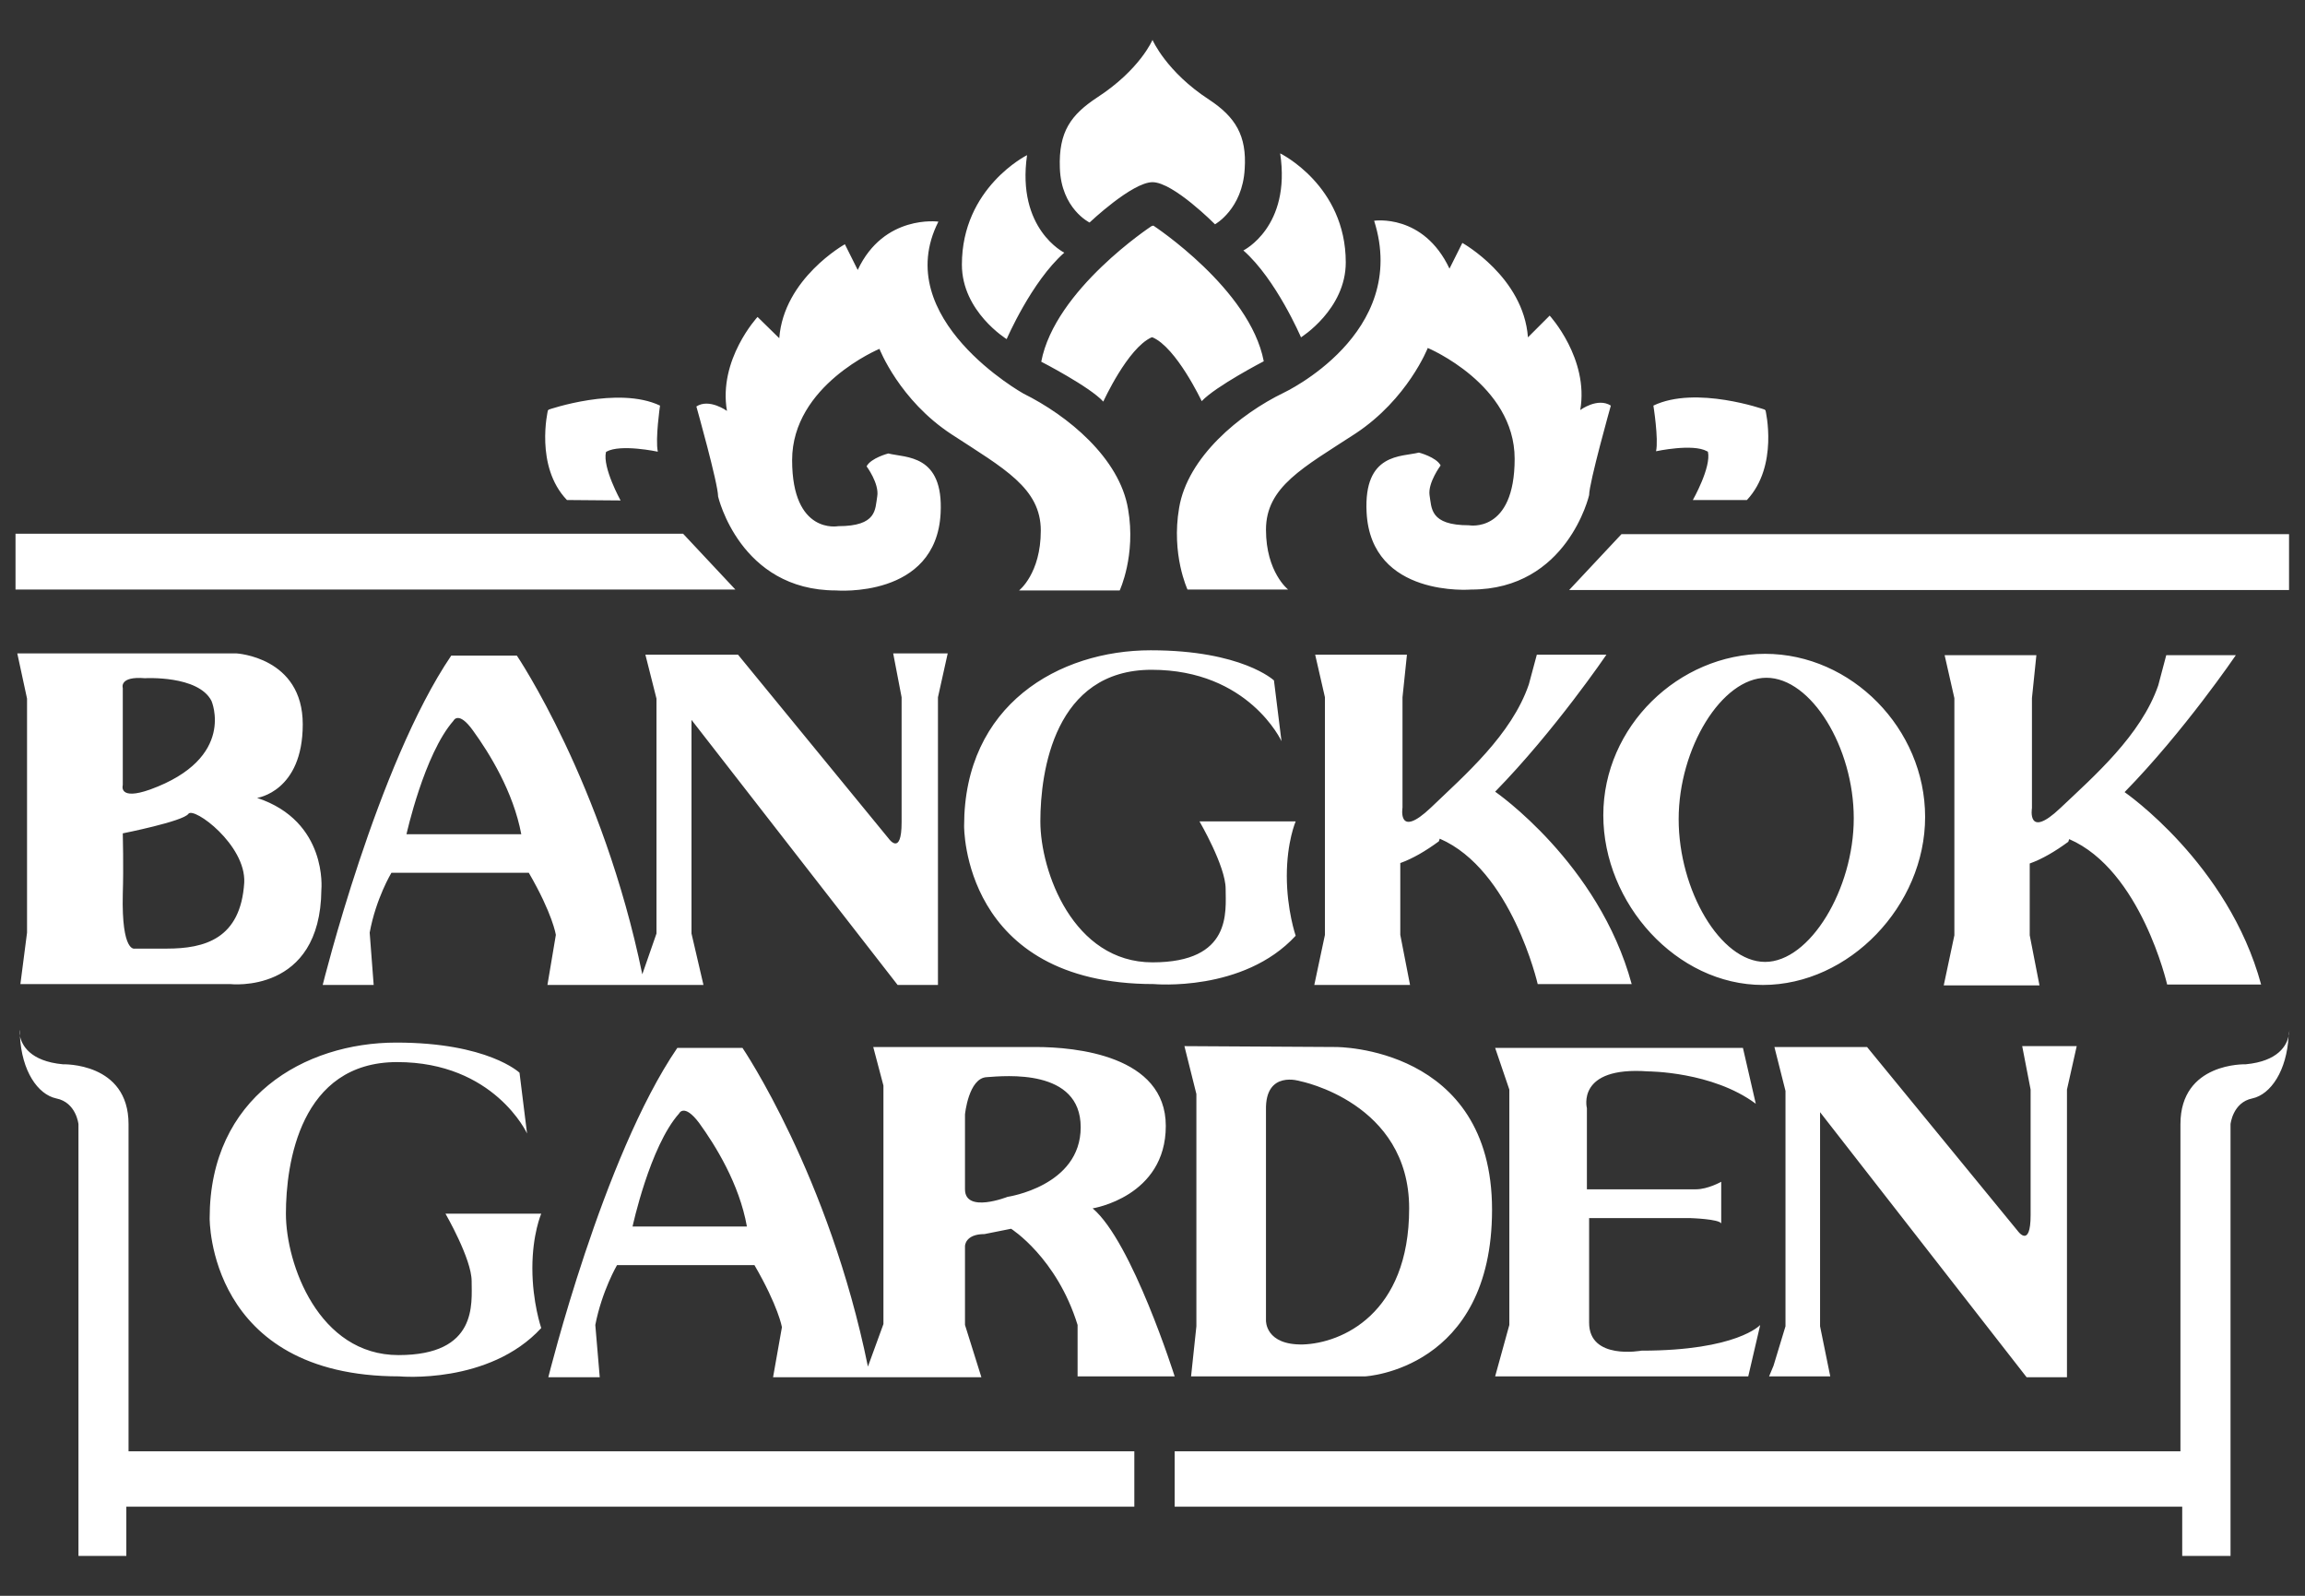 <?xml version="1.0" encoding="utf-8"?>
<svg xmlns="http://www.w3.org/2000/svg"
	xmlns:xlink="http://www.w3.org/1999/xlink"
	width="52px" height="36px">
<rect width="100%" height="100%" fill="#333333" stroke="none"/>
<path fill="rgb(255,255,255)" fill-rule="evenodd" d="M 36.58 12.05C 36.58 12.05 51.64 12.05 51.64 12.05 51.64 12.05 51.64 13.31 51.64 13.31 51.64 13.31 35.4 13.31 35.4 13.31 35.4 13.31 36.58 12.05 36.58 12.05ZM 38.19 11.28C 38.19 11.28 38.61 10.54 38.53 10.19 38.53 10.19 38.51 10.18 38.51 10.18 38.19 10 37.36 10.18 37.36 10.18 37.42 9.9 37.3 9.15 37.3 9.15 38.26 8.69 39.81 9.24 39.81 9.24 39.81 9.24 39.83 9.26 39.83 9.26 39.83 9.26 40.13 10.51 39.41 11.28 39.41 11.28 38.19 11.28 38.19 11.28ZM 33.19 13.3C 33.19 13.3 30.93 13.49 30.83 11.56 30.76 10.21 31.62 10.31 32.01 10.21 32.01 10.21 32.4 10.31 32.5 10.5 32.5 10.5 32.21 10.89 32.25 11.17 32.3 11.46 32.25 11.85 33.14 11.85 33.14 11.85 34.17 12.04 34.17 10.35 34.17 8.67 32.21 7.85 32.21 7.85 32.21 7.85 31.76 9 30.58 9.78 29.4 10.55 28.56 10.98 28.56 11.95 28.56 12.91 29.06 13.3 29.06 13.3 29.06 13.3 26.79 13.3 26.79 13.3 26.79 13.3 26.42 12.51 26.6 11.46 26.79 10.31 27.97 9.34 28.96 8.86 28.96 8.86 31.81 7.53 31 4.98 31 4.98 32.11 4.81 32.7 6.06 32.7 6.06 32.99 5.48 32.99 5.48 32.99 5.48 34.37 6.25 34.47 7.61 34.47 7.61 34.96 7.12 34.96 7.12 34.96 7.12 35.85 8.09 35.65 9.25 35.65 9.25 36.04 8.96 36.34 9.15 36.34 9.15 35.85 10.89 35.85 11.17 35.85 11.17 35.36 13.3 33.19 13.3ZM 28.05 5.65C 28.05 5.65 29.13 5.12 28.88 3.46 28.88 3.46 30.36 4.18 30.36 5.92 30.36 6.98 29.35 7.61 29.35 7.61 29.35 7.61 28.79 6.3 28.05 5.65ZM 26 4.11C 25.54 4.11 24.58 5.02 24.58 5.02 24.58 5.02 23.94 4.71 23.91 3.79 23.88 2.97 24.16 2.59 24.75 2.2 25.72 1.57 26 0.9 26 0.9 26 0.9 26.31 1.62 27.28 2.25 27.87 2.64 28.13 3.06 28.08 3.81 28.03 4.72 27.41 5.06 27.41 5.06 27.41 5.06 26.47 4.11 26 4.11ZM 24.01 5.7C 23.27 6.35 22.71 7.65 22.71 7.65 22.71 7.65 21.7 7.03 21.7 5.97 21.7 4.23 23.17 3.5 23.17 3.5 22.93 5.17 24.01 5.7 24.01 5.7ZM 23.09 8.88C 24.08 9.37 25.26 10.33 25.45 11.49 25.63 12.53 25.26 13.32 25.26 13.32 25.26 13.32 22.99 13.32 22.99 13.32 22.99 13.32 23.48 12.94 23.48 11.97 23.48 11.01 22.65 10.57 21.47 9.8 20.29 9.03 19.84 7.87 19.84 7.87 19.84 7.87 17.87 8.69 17.87 10.38 17.87 12.07 18.91 11.87 18.91 11.87 19.79 11.87 19.74 11.49 19.79 11.2 19.84 10.91 19.55 10.52 19.55 10.52 19.65 10.33 20.04 10.23 20.04 10.23 20.43 10.33 21.29 10.24 21.22 11.58 21.12 13.51 18.86 13.32 18.86 13.32 16.69 13.32 16.2 11.2 16.2 11.2 16.2 10.91 15.71 9.17 15.71 9.17 16 8.98 16.4 9.27 16.4 9.27 16.2 8.11 17.09 7.15 17.09 7.15 17.09 7.15 17.58 7.63 17.58 7.63 17.68 6.28 19.06 5.51 19.06 5.51 19.06 5.51 19.35 6.09 19.35 6.09 19.94 4.83 21.17 5 21.17 5 20.06 7.19 23.09 8.88 23.09 8.88ZM 0.35 13.3C 0.35 13.3 0.35 12.04 0.35 12.04 0.35 12.04 15.41 12.04 15.41 12.04 15.41 12.04 16.59 13.3 16.59 13.3 16.59 13.3 0.35 13.3 0.35 13.3ZM 14.84 10.19C 14.84 10.19 14 10.01 13.68 10.19 13.68 10.19 13.67 10.2 13.67 10.2 13.59 10.55 14 11.29 14 11.29 14 11.29 12.79 11.28 12.79 11.28 12.06 10.52 12.36 9.26 12.36 9.26 12.36 9.26 12.38 9.24 12.38 9.24 12.38 9.24 13.94 8.7 14.89 9.15 14.89 9.15 14.78 9.9 14.84 10.19ZM 6.83 16.34C 6.83 17.86 5.8 18 5.8 18 7.4 18.53 7.25 20.07 7.25 20.07 7.23 22.44 5.19 22.2 5.19 22.2 5.19 22.2 0.46 22.2 0.46 22.2 0.46 22.2 0.61 21.04 0.61 21.04 0.61 21.04 0.61 15.76 0.61 15.76 0.61 15.76 0.39 14.74 0.39 14.74 0.39 14.74 5.33 14.74 5.33 14.74 5.33 14.74 6.83 14.82 6.83 16.34ZM 2.77 20.17C 2.74 21.5 3.04 21.4 3.04 21.4 3.04 21.4 3.76 21.4 3.76 21.4 4.62 21.4 5.43 21.18 5.51 19.91 5.55 19.06 4.37 18.19 4.25 18.36 4.13 18.53 2.77 18.8 2.77 18.8 2.77 18.8 2.79 19.57 2.77 20.17ZM 4.77 15.81C 4.47 15.23 3.27 15.3 3.27 15.3 2.68 15.25 2.77 15.52 2.77 15.52 2.77 15.52 2.77 17.71 2.77 17.71 2.77 17.71 2.66 18.07 3.39 17.81 5.34 17.1 4.77 15.81 4.77 15.81ZM 1.42 24.01C 1.42 24.01 2.9 23.96 2.9 25.36 2.9 25.36 2.9 32.74 2.9 32.74 2.9 32.74 25.59 32.74 25.59 32.74 25.59 32.74 25.59 33.99 25.59 33.99 25.59 33.99 2.85 33.99 2.85 33.99 2.85 33.99 2.85 35.1 2.85 35.1 2.85 35.1 1.77 35.1 1.77 35.1 1.77 35.1 1.77 25.36 1.77 25.36 1.77 25.36 1.72 24.87 1.27 24.78 0.85 24.69 0.49 24.16 0.45 23.37 0.49 23.57 0.67 23.94 1.42 24.01ZM 0.44 23.23C 0.44 23.28 0.45 23.32 0.45 23.37 0.43 23.29 0.44 23.23 0.44 23.23ZM 9.01 31.05C 4.68 31.05 4.73 27.48 4.73 27.48 4.73 24.75 6.87 23.52 8.94 23.52 11.01 23.52 11.72 24.2 11.72 24.2 11.72 24.2 11.89 25.57 11.89 25.57 11.89 25.57 11.15 23.96 8.96 23.96 6.77 23.96 6.45 26.25 6.45 27.38 6.45 28.52 7.19 30.57 8.99 30.57 10.78 30.57 10.64 29.41 10.64 28.9 10.64 28.4 10.05 27.38 10.05 27.38 10.05 27.38 12.21 27.38 12.21 27.38 12.21 27.38 12.01 27.84 12.01 28.61 12.01 29.38 12.21 29.96 12.21 29.96 11.03 31.24 9.01 31.05 9.01 31.05ZM 20.15 14.74C 20.15 14.74 21.38 14.74 21.38 14.74 21.38 14.74 21.16 15.73 21.16 15.73 21.16 15.73 21.16 22.22 21.16 22.22 21.16 22.22 20.25 22.22 20.25 22.22 20.25 22.22 15.6 16.24 15.6 16.24 15.6 16.24 15.6 21.06 15.6 21.06 15.6 21.06 15.87 22.22 15.87 22.22 15.87 22.22 12.35 22.22 12.35 22.22 12.35 22.22 12.54 21.09 12.54 21.09 12.54 21.09 12.47 20.62 11.93 19.69 11.93 19.69 8.83 19.69 8.83 19.69 8.83 19.69 8.48 20.27 8.34 21.04 8.34 21.04 8.43 22.22 8.43 22.22 8.43 22.22 7.28 22.22 7.28 22.22 7.28 22.22 8.51 17.25 10.18 14.79 10.18 14.79 11.66 14.79 11.66 14.79 11.66 14.79 13.6 17.66 14.49 21.98 14.49 21.98 14.81 21.06 14.81 21.06 14.81 21.06 14.81 15.76 14.81 15.76 14.81 15.76 14.56 14.77 14.56 14.77 14.56 14.77 16.65 14.77 16.65 14.77 16.65 14.77 20.05 18.92 20.05 18.92 20.05 18.92 20.34 19.33 20.34 18.55 20.34 17.78 20.34 15.73 20.34 15.73 20.34 15.73 20.15 14.74 20.15 14.74ZM 10.67 16.48C 10.34 16.02 10.23 16.26 10.23 16.26 9.57 17.01 9.17 18.82 9.17 18.82 9.17 18.82 11.76 18.82 11.76 18.82 11.58 17.86 11.04 16.99 10.67 16.48ZM 24.31 29.89C 23.84 28.37 22.81 27.72 22.81 27.72 22.81 27.72 22.21 27.84 22.21 27.84 21.77 27.84 21.77 28.11 21.77 28.11 21.77 28.11 21.77 29.89 21.77 29.89 21.77 29.89 22.14 31.07 22.14 31.07 22.14 31.07 17.44 31.07 17.44 31.07 17.44 31.07 17.64 29.94 17.64 29.94 17.64 29.94 17.56 29.47 17.02 28.54 17.02 28.54 13.92 28.54 13.92 28.54 13.92 28.54 13.58 29.12 13.43 29.89 13.43 29.89 13.53 31.07 13.53 31.07 13.53 31.07 12.37 31.07 12.37 31.07 12.37 31.07 13.6 26.1 15.28 23.64 15.28 23.64 16.75 23.64 16.75 23.64 16.75 23.64 18.7 26.51 19.58 30.83 19.58 30.83 19.93 29.87 19.93 29.87 19.93 29.87 19.93 24.49 19.93 24.49 19.93 24.49 19.7 23.62 19.7 23.62 19.7 23.62 22.49 23.62 23.37 23.62 24.26 23.62 26.3 23.81 26.3 25.4 26.3 27 24.65 27.26 24.65 27.26 25.54 28.01 26.5 31.05 26.5 31.05 26.5 31.05 24.31 31.05 24.31 31.05 24.31 31.05 24.31 29.89 24.31 29.89ZM 15.77 25.33C 15.43 24.88 15.32 25.12 15.32 25.12 14.66 25.86 14.27 27.67 14.27 27.67 14.27 27.67 16.85 27.67 16.85 27.67 16.68 26.71 16.14 25.84 15.77 25.33ZM 22.26 24.3C 21.85 24.32 21.77 25.14 21.77 25.14 21.77 25.14 21.77 26.83 21.77 26.83 21.77 27.38 22.73 27 22.73 27 22.73 27 24.38 26.76 24.38 25.43 24.38 24.1 22.68 24.27 22.26 24.3ZM 45.81 27.41C 45.81 26.63 45.81 24.58 45.81 24.58 45.81 24.58 45.62 23.6 45.62 23.6 45.62 23.6 46.85 23.6 46.85 23.6 46.85 23.6 46.63 24.58 46.63 24.58 46.63 24.58 46.63 31.07 46.63 31.07 46.63 31.07 45.72 31.07 45.72 31.07 45.72 31.07 41.06 25.09 41.06 25.09 41.06 25.09 41.06 29.92 41.06 29.92 41.06 29.92 41.29 31.05 41.29 31.05 41.29 31.05 39.91 31.05 39.91 31.05 39.91 31.05 40.01 30.81 40.01 30.81 40.01 30.81 40.28 29.92 40.28 29.92 40.28 29.92 40.28 24.61 40.28 24.61 40.28 24.61 40.03 23.62 40.03 23.62 40.03 23.62 42.12 23.62 42.12 23.62 42.12 23.62 45.52 27.77 45.52 27.77 45.52 27.77 45.81 28.18 45.81 27.41ZM 39.82 14.75C 41.77 14.75 43.43 16.44 43.43 18.43 43.43 20.43 41.72 22.22 39.77 22.22 37.82 22.22 36.17 20.38 36.17 18.39 36.17 16.39 37.87 14.75 39.82 14.75ZM 39.82 21.7C 40.83 21.7 41.82 20.06 41.82 18.46 41.82 16.86 40.86 15.29 39.85 15.29 38.84 15.29 37.87 16.88 37.87 18.48 37.87 20.08 38.81 21.7 39.82 21.7ZM 33.73 23.64C 33.73 23.64 39.32 23.64 39.32 23.64 39.32 23.64 39.61 24.9 39.61 24.9 38.63 24.17 37.18 24.17 37.18 24.17 35.55 24.05 35.8 25 35.8 25 35.8 25 35.8 26.83 35.8 26.83 35.8 26.83 37.99 26.83 38.26 26.83 38.53 26.83 38.83 26.66 38.83 26.66 38.83 26.66 38.83 27.6 38.83 27.6 38.78 27.5 38.14 27.48 38.14 27.48 38.14 27.48 35.85 27.48 35.85 27.48 35.85 27.48 35.85 29 35.85 29.84 35.85 30.69 37.03 30.47 37.03 30.47 39.19 30.47 39.71 29.89 39.71 29.89 39.71 29.89 39.44 31.05 39.44 31.05 39.44 31.05 33.73 31.05 33.73 31.05 33.73 31.05 34.05 29.89 34.05 29.89 34.05 29.89 34.05 24.58 34.05 24.58 34.05 24.58 33.73 23.64 33.73 23.64ZM 33.66 27.29C 33.66 30.9 30.8 31.05 30.8 31.05 30.8 31.05 26.87 31.05 26.87 31.05 26.87 31.05 26.99 29.92 26.99 29.92 26.99 29.92 26.99 24.68 26.99 24.68 26.99 24.68 26.72 23.6 26.72 23.6 26.72 23.6 30.14 23.62 30.14 23.62 30.14 23.62 33.66 23.6 33.66 27.29ZM 28.56 25.04C 28.56 25.04 28.56 29.79 28.56 29.79 28.56 29.79 28.54 30.35 29.4 30.33 30.26 30.3 31.79 29.65 31.79 27.26 31.79 24.87 29.33 24.39 29.33 24.39 29.33 24.39 28.54 24.13 28.56 25.04ZM 24.89 9.06C 24.58 8.72 23.49 8.16 23.49 8.16 23.8 6.53 25.98 5.1 25.98 5.1 25.98 5.1 26.02 5.09 26.02 5.09 26.02 5.09 28.2 6.52 28.51 8.15 28.51 8.15 27.43 8.71 27.11 9.05 27.11 9.05 26.54 7.84 26 7.61 26 7.61 25.98 7.61 25.98 7.61 25.44 7.85 24.89 9.06 24.89 9.06ZM 26.03 22.2C 21.7 22.2 21.75 18.63 21.75 18.63 21.75 15.9 23.89 14.67 25.96 14.67 28.02 14.67 28.74 15.35 28.74 15.35 28.74 15.35 28.91 16.72 28.91 16.72 28.91 16.72 28.17 15.11 25.98 15.11 23.79 15.11 23.47 17.4 23.47 18.53 23.47 19.66 24.21 21.71 26 21.71 27.8 21.71 27.65 20.56 27.65 20.05 27.65 19.54 27.06 18.53 27.06 18.53 27.06 18.53 29.23 18.53 29.23 18.53 29.23 18.53 29.03 18.99 29.03 19.76 29.03 20.53 29.23 21.11 29.23 21.11 28.05 22.39 26.03 22.2 26.03 22.2ZM 32.28 18.22C 33.04 17.49 34.1 16.58 34.49 15.44 34.49 15.44 34.67 14.77 34.67 14.77 34.67 14.77 36.24 14.77 36.24 14.77 36.24 14.77 35.08 16.48 33.73 17.86 33.73 17.86 36.07 19.47 36.81 22.2 36.81 22.2 34.69 22.2 34.69 22.2 34.69 22.2 34.1 19.62 32.48 18.92 32.48 18.92 32.46 18.98 32.46 18.98 32.16 19.2 31.87 19.37 31.59 19.47 31.59 19.47 31.59 21.09 31.59 21.09 31.59 21.09 31.81 22.22 31.81 22.22 31.81 22.22 29.65 22.22 29.65 22.22 29.65 22.22 29.89 21.09 29.89 21.09 29.89 21.09 29.89 15.73 29.89 15.73 29.89 15.73 29.67 14.77 29.67 14.77 29.67 14.77 31.74 14.77 31.74 14.77 31.74 14.77 31.64 15.73 31.64 15.73 31.64 15.73 31.64 18.22 31.64 18.22 31.64 18.22 31.52 18.94 32.28 18.22ZM 48.89 22.21C 48.89 22.21 48.3 19.63 46.68 18.93 46.68 18.93 46.66 18.99 46.66 18.99 46.36 19.21 46.07 19.38 45.79 19.48 45.79 19.48 45.79 21.1 45.79 21.1 45.79 21.1 46.01 22.23 46.01 22.23 46.01 22.23 43.85 22.23 43.85 22.23 43.85 22.23 44.09 21.1 44.09 21.1 44.09 21.1 44.09 15.75 44.09 15.75 44.09 15.75 43.87 14.78 43.87 14.78 43.87 14.78 45.94 14.78 45.94 14.78 45.94 14.78 45.84 15.75 45.84 15.75 45.84 15.75 45.84 18.23 45.84 18.23 45.84 18.23 45.72 18.95 46.48 18.23 47.24 17.51 48.3 16.59 48.69 15.46 48.69 15.46 48.87 14.78 48.87 14.78 48.87 14.78 50.44 14.78 50.44 14.78 50.44 14.78 49.28 16.49 47.93 17.87 47.93 17.87 50.27 19.48 51.01 22.21 51.01 22.21 48.89 22.21 48.89 22.21ZM 49.19 25.36C 49.19 23.96 50.66 24.01 50.66 24.01 51.41 23.94 51.59 23.57 51.63 23.37 51.59 24.15 51.23 24.69 50.81 24.78 50.37 24.87 50.32 25.36 50.32 25.36 50.32 25.36 50.32 35.1 50.32 35.1 50.32 35.1 49.23 35.1 49.23 35.1 49.23 35.1 49.23 33.99 49.23 33.99 49.23 33.99 26.5 33.99 26.5 33.99 26.5 33.99 26.5 32.74 26.5 32.74 26.5 32.74 49.19 32.74 49.19 32.74 49.19 32.74 49.19 25.36 49.19 25.36ZM 51.63 23.37C 51.63 23.32 51.65 23.28 51.65 23.23 51.65 23.23 51.65 23.29 51.63 23.37Z"/>
</svg>